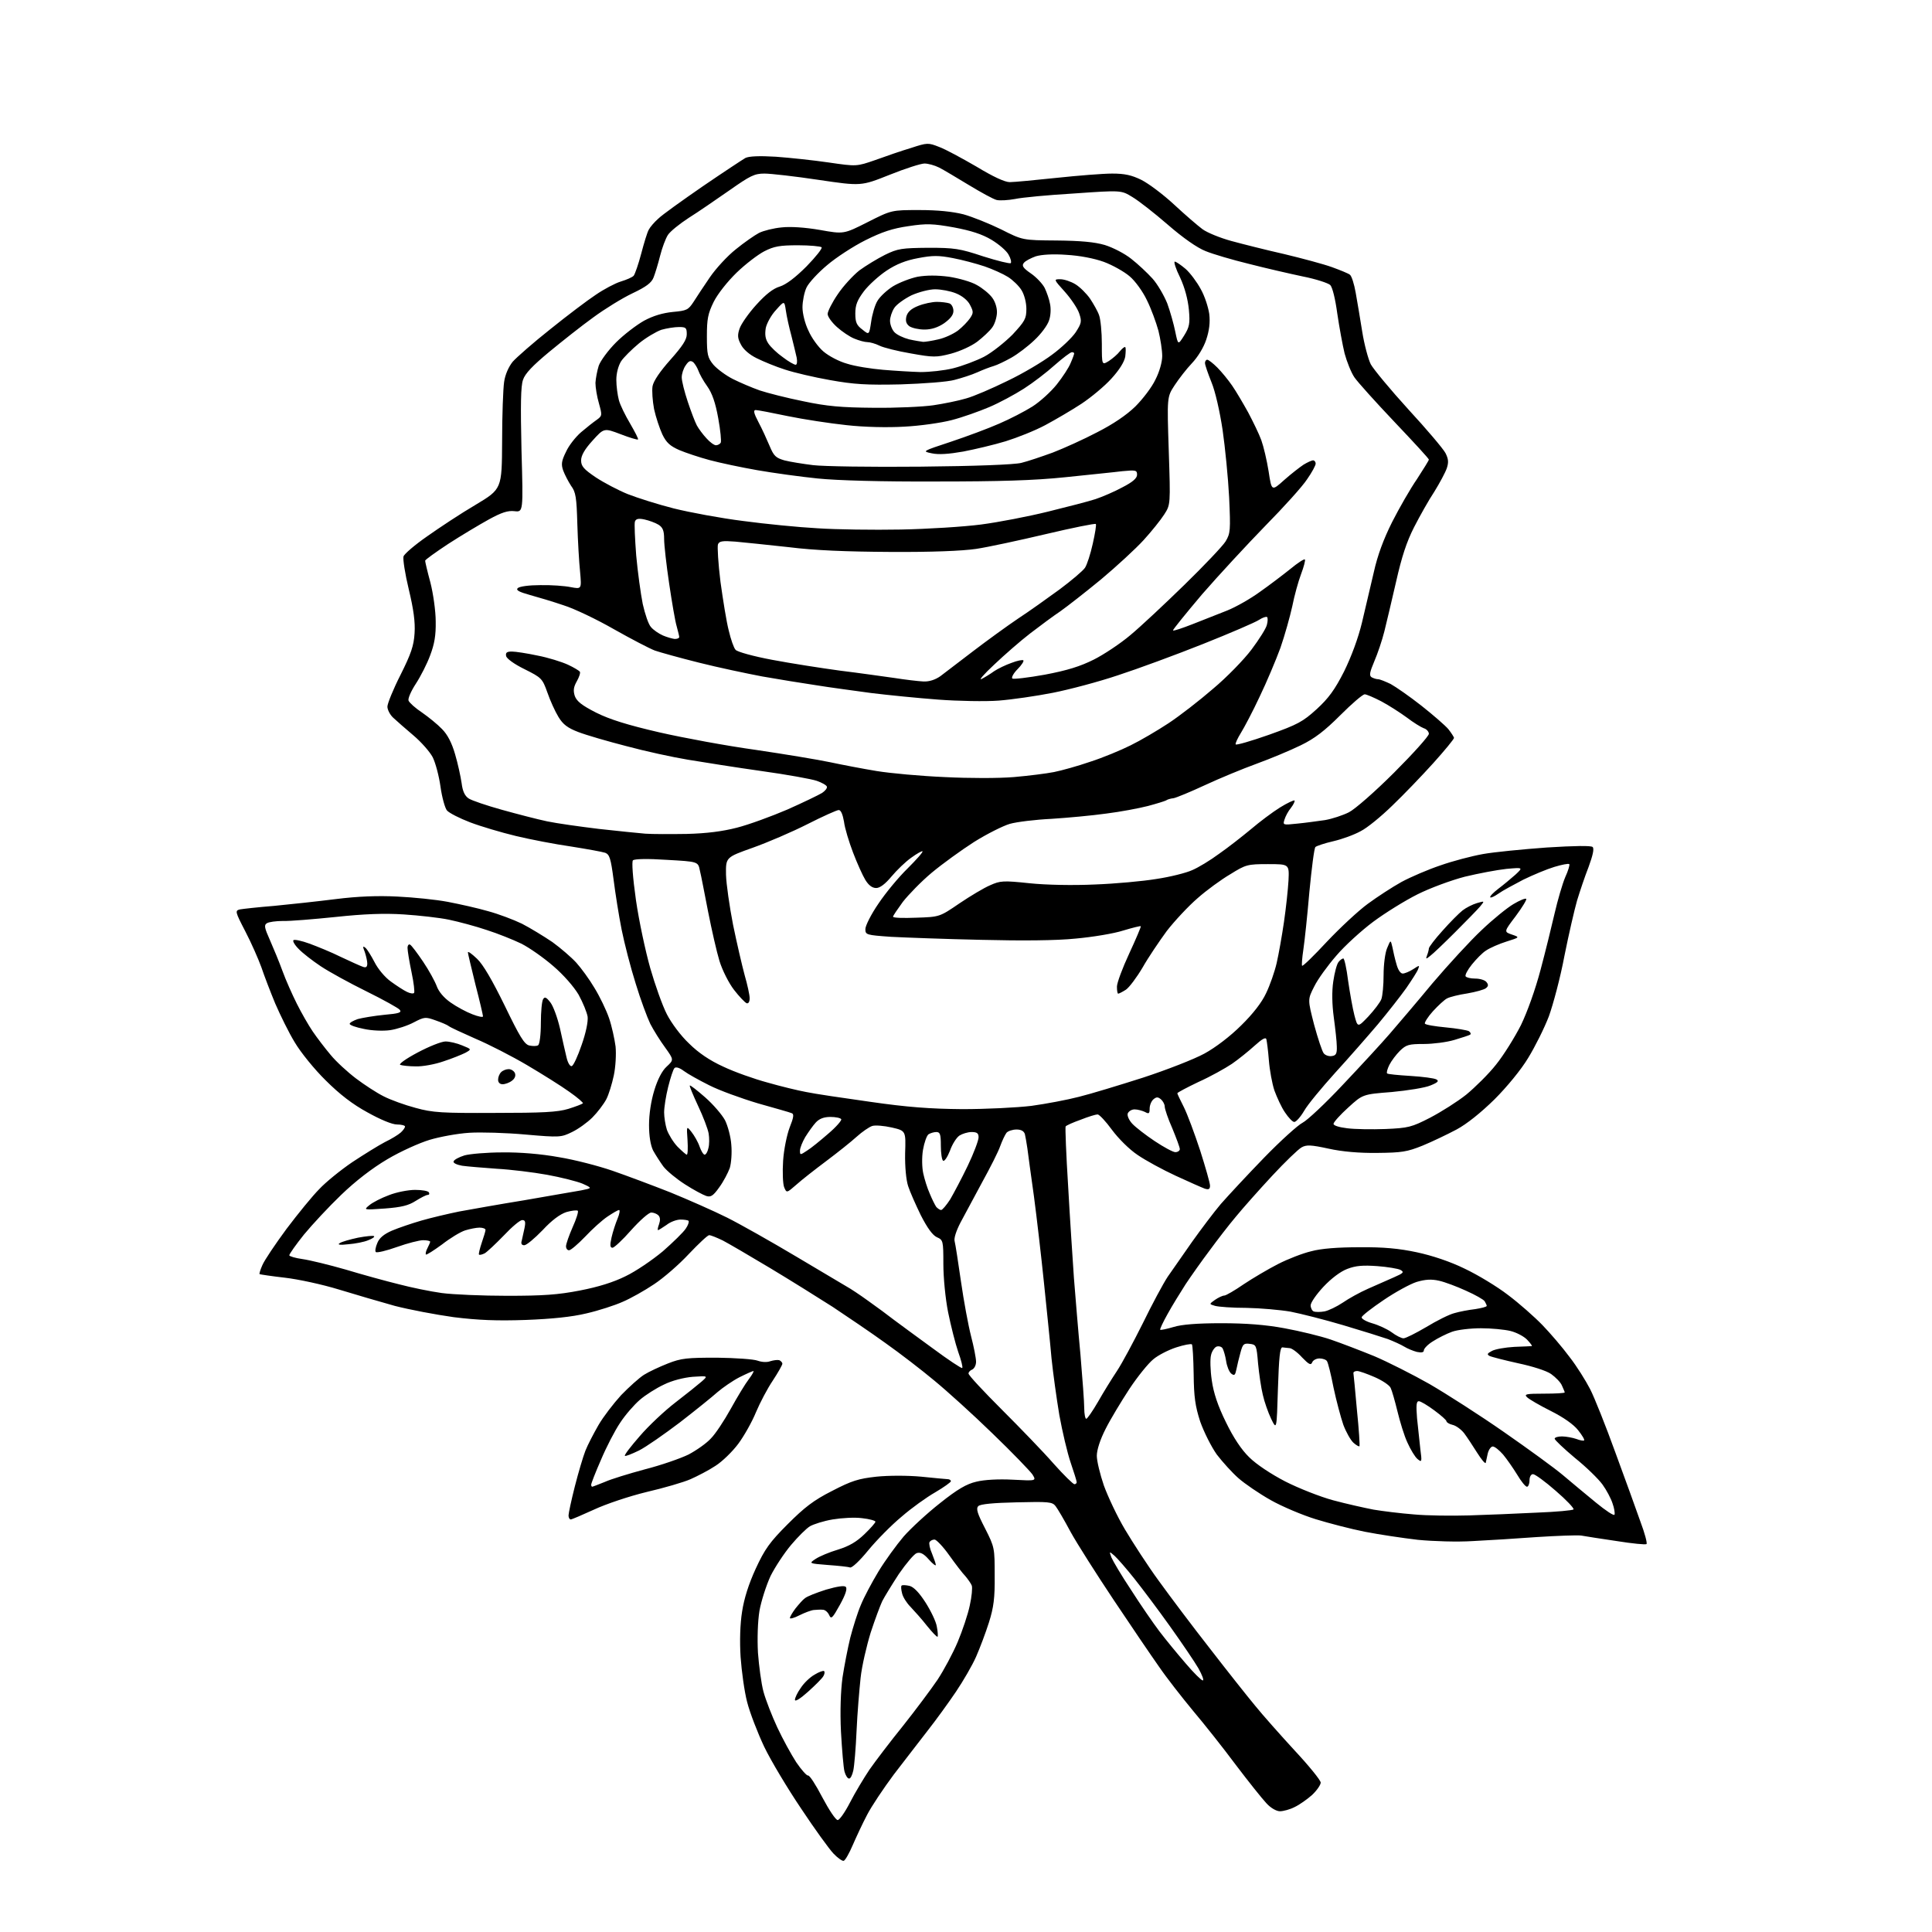 <?xml version="1.0" encoding="UTF-8" standalone="no"?>
<svg 
  version="1.1" 
  xmlns="http://www.w3.org/2000/svg" 
  xmlns:xlink="http://www.w3.org/1999/xlink" 
  xmlns:svg="http://www.w3.org/2000/svg"
  xmlns:rdf="http://www.w3.org/1999/02/22-rdf-syntax-ns#"
  xmlns:cc="http://creativecommons.org/ns#"
  xmlns:dc="http://purl.org/dc/elements/1.1/"
  viewBox="0 0 768 768"
  width="768"
  height="768"
>
<style>svg {background-color: white; }</style>"
<path stroke="none" fill="black" fill-rule="evenodd" d="M335.4,739.7C334.9,739.9 333.0,738.6 331.3,736.8C329.6,735.0 323.8,727.0 318.5,719.0C313.1,711.0 306.5,700.0 303.8,694.4C301.2,688.9 298.1,680.9 297.0,676.6C295.9,672.4 294.8,664.3 294.4,658.7C294.0,652.4 294.2,645.5 295.0,640.6C295.8,635.4 297.6,629.7 300.4,623.6C304.0,615.8 306.0,613.0 313.1,605.9C319.8,599.2 323.4,596.4 330.7,592.7C338.6,588.6 341.2,587.8 348.4,587.0C353.3,586.5 360.8,586.5 366.2,587.0C371.3,587.5 376.1,588.0 376.8,588.0C377.4,588.0 378.0,588.4 378.0,588.8C378.0,589.2 375.2,591.2 371.8,593.2C368.3,595.2 362.3,599.5 358.4,602.9C354.4,606.2 348.5,612.2 345.2,616.2C341.7,620.5 338.7,623.3 337.9,623.1C337.1,622.8 333.1,622.4 329.0,622.1C321.5,621.5 321.5,621.5 324.2,619.7C325.7,618.7 329.7,617.0 333.1,616.0C337.6,614.6 340.5,612.9 343.7,609.8C346.1,607.5 348.0,605.3 348.0,604.9C348.0,604.5 345.6,603.8 342.7,603.5C339.8,603.1 334.6,603.4 331.0,604.0C327.4,604.6 323.4,605.9 322.0,606.7C320.6,607.5 317.2,610.9 314.5,614.1C311.8,617.3 308.1,622.9 306.3,626.5C304.6,630.2 302.6,636.4 301.9,640.3C301.2,644.6 301.0,651.3 301.3,657.0C301.7,662.2 302.6,669.2 303.5,672.5C304.4,675.8 306.9,682.2 309.0,686.7C311.1,691.2 314.5,697.4 316.5,700.5C318.6,703.6 320.7,705.9 321.2,705.8C321.8,705.6 324.3,709.5 326.9,714.5C329.5,719.4 332.2,723.5 333.0,723.5C333.7,723.5 335.9,720.4 337.9,716.5C339.9,712.6 343.4,706.8 345.6,703.5C347.9,700.2 353.9,692.3 359.0,686.0C364.0,679.7 370.2,671.4 372.7,667.7C375.2,663.9 378.8,657.2 380.7,652.7C382.6,648.2 384.8,641.6 385.5,638.2C386.3,634.7 386.6,631.1 386.3,630.3C386.0,629.5 384.8,627.8 383.8,626.6C382.7,625.5 379.8,621.7 377.3,618.2C374.9,614.8 372.2,612.0 371.5,612.0C370.7,612.0 369.9,612.4 369.5,613.0C369.2,613.5 369.6,615.6 370.5,617.6C371.3,619.6 372.0,621.6 372.0,622.1C372.0,622.6 370.7,621.6 369.2,619.9C367.2,617.6 365.8,616.9 364.4,617.4C363.4,617.7 360.2,621.5 357.3,625.7C354.5,630.0 351.5,634.9 350.7,636.5C349.9,638.2 347.8,643.8 346.1,649.0C344.5,654.2 342.6,662.3 342.1,667.0C341.6,671.7 340.8,681.1 340.5,688.0C340.2,694.9 339.6,702.0 339.2,703.8C338.8,705.6 338.1,707.1 337.5,707.0C336.9,707.0 336.1,705.7 335.7,704.2C335.3,702.7 334.7,695.6 334.3,688.4C333.9,680.2 334.2,672.2 334.9,666.9C335.6,662.3 337.0,655.1 338.0,651.0C339.1,646.8 340.9,641.0 342.2,638.0C343.4,635.0 346.6,629.0 349.2,624.7C351.8,620.4 356.4,614.1 359.2,610.8C362.1,607.5 368.6,601.5 373.7,597.5C380.6,592.0 384.2,589.9 388.1,589.0C391.3,588.2 396.9,587.9 402.6,588.2C412.0,588.7 412.0,588.7 410.4,586.1C409.4,584.7 402.3,577.3 394.5,569.8C386.8,562.3 376.4,552.9 371.4,548.8C366.5,544.7 357.8,538.0 352.0,533.9C346.2,529.7 336.7,523.3 331.0,519.5C325.2,515.8 314.0,508.8 306.0,504.0C298.0,499.2 289.6,494.3 287.3,493.1C285.0,492.0 282.6,491.0 281.9,491.0C281.3,491.0 277.7,494.4 273.8,498.5C270.0,502.6 263.8,508.0 260.0,510.5C256.3,513.0 250.6,516.2 247.5,517.5C244.4,518.9 237.9,521.0 233.1,522.1C227.3,523.5 219.4,524.3 209.0,524.7C197.6,525.1 190.1,524.8 180.4,523.6C173.2,522.6 162.7,520.6 156.9,519.1C151.2,517.5 141.2,514.6 134.7,512.6C128.2,510.6 118.5,508.5 113.2,507.9C107.9,507.3 103.4,506.6 103.2,506.5C103.0,506.3 103.5,504.7 104.3,502.9C105.1,501.0 109.4,494.6 113.9,488.5C118.5,482.4 124.3,475.3 126.9,472.7C129.4,470.0 135.3,465.2 140.0,462.0C144.7,458.9 150.5,455.3 153.0,454.0C155.5,452.8 158.3,451.1 159.3,450.2C160.2,449.4 161.0,448.3 161.0,447.8C161.0,447.4 159.6,447.0 157.8,447.0C155.9,447.0 151.3,445.1 146.1,442.2C140.2,439.0 135.0,435.0 129.5,429.5C125.0,425.1 119.5,418.3 117.2,414.4C114.8,410.5 111.4,403.5 109.4,398.9C107.5,394.3 105.0,387.8 103.9,384.5C102.7,381.2 99.9,374.8 97.5,370.2C93.4,362.3 93.4,362.0 95.4,361.5C96.5,361.3 102.7,360.6 109.0,360.1C115.3,359.5 126.3,358.3 133.5,357.4C142.2,356.3 150.3,356.0 158.0,356.4C164.3,356.7 173.3,357.6 178.0,358.5C182.7,359.4 189.9,361.0 194.0,362.2C198.1,363.3 204.2,365.6 207.5,367.2C210.8,368.9 216.2,372.2 219.6,374.5C222.9,376.9 227.2,380.6 229.1,382.7C231.0,384.8 234.3,389.3 236.3,392.7C238.4,396.1 241.0,401.5 242.1,404.7C243.2,407.9 244.3,413.0 244.7,416.0C245.0,419.1 244.7,424.2 244.0,427.5C243.3,430.8 242.0,435.1 241.0,437.0C240.0,438.9 237.5,442.2 235.5,444.2C233.5,446.2 229.9,448.8 227.4,450.0C223.1,452.1 222.6,452.2 208.9,451.0C201.2,450.3 191.1,450.0 186.5,450.3C181.8,450.6 174.8,451.9 170.8,453.1C166.8,454.3 159.2,457.7 154.0,460.8C147.9,464.4 141.3,469.5 135.6,475.0C130.7,479.7 124.1,486.8 120.8,490.8C117.6,494.8 115.0,498.5 115.0,499.0C115.0,499.4 117.4,500.1 120.2,500.5C123.1,500.9 130.9,502.8 137.5,504.7C144.1,506.7 153.6,509.3 158.5,510.5C163.4,511.8 171.2,513.4 175.6,514.0C180.1,514.6 191.8,515.1 201.6,515.1C215.8,515.1 221.8,514.7 230.5,513.0C237.8,511.6 243.9,509.7 248.7,507.3C252.7,505.4 259.3,500.9 263.5,497.4C267.6,493.8 271.7,489.8 272.6,488.4C273.5,487.1 274.0,485.7 273.7,485.3C273.4,485.0 271.9,484.8 270.5,484.8C269.0,484.8 266.5,485.7 265.0,486.9C263.4,488.0 261.8,489.0 261.6,489.0C261.3,489.0 261.5,487.9 262.0,486.6C262.5,485.1 262.5,483.9 261.7,483.1C261.1,482.5 259.8,482.0 258.9,482.0C257.9,482.0 254.4,485.1 250.9,489.0C247.5,492.9 244.1,496.0 243.5,496.0C242.5,496.0 242.4,495.0 243.1,491.9C243.6,489.7 244.7,486.3 245.5,484.4C246.3,482.5 246.5,481.0 246.1,481.0C245.6,481.0 243.6,482.2 241.5,483.6C239.4,485.0 235.4,488.6 232.6,491.6C229.7,494.6 226.9,497.0 226.2,497.0C225.5,497.0 225.0,496.3 225.0,495.4C225.0,494.5 226.2,491.1 227.6,487.9C229.1,484.6 230.0,481.7 229.7,481.3C229.3,481.0 227.3,481.2 225.2,481.8C222.7,482.6 219.4,485.0 215.7,489.0C212.5,492.3 209.3,495.0 208.4,495.0C207.4,495.0 207.0,494.4 207.4,493.2C207.6,492.3 208.1,490.0 208.5,488.2C209.0,485.7 208.8,485.0 207.6,485.0C206.7,485.0 203.5,487.7 200.3,491.1C197.1,494.4 193.7,497.6 192.7,498.2C191.7,498.7 190.6,499.0 190.4,498.7C190.2,498.5 190.7,496.4 191.5,494.0C192.3,491.7 193.0,489.4 193.0,488.9C193.0,488.4 191.9,488.0 190.6,488.0C189.4,488.0 186.8,488.5 184.9,489.1C183.0,489.7 178.9,492.2 175.7,494.7C172.4,497.1 169.6,498.9 169.3,498.7C169.1,498.4 169.3,497.3 169.9,496.2C170.5,495.0 171.0,493.9 171.0,493.6C171.0,493.3 169.8,493.0 168.2,493.0C166.7,493.0 162.0,494.2 157.8,495.7C153.6,497.2 149.8,498.1 149.4,497.7C149.0,497.4 149.3,495.7 150.0,494.1C150.8,492.1 152.6,490.6 155.8,489.2C158.4,488.1 163.7,486.3 167.5,485.2C171.3,484.1 178.1,482.5 182.5,481.6C186.9,480.8 198.6,478.7 208.5,477.1C218.4,475.4 228.5,473.6 231.0,473.2C235.5,472.3 235.5,472.3 231.5,470.5C229.3,469.6 223.0,468.0 217.5,467.0C212.0,466.0 203.0,464.9 197.5,464.6C192.0,464.2 185.8,463.7 183.7,463.4C181.5,463.0 180.1,462.3 180.3,461.7C180.5,461.0 182.4,460.0 184.6,459.3C186.7,458.7 193.5,458.1 199.7,458.1C206.5,458.0 215.1,458.7 222.2,460.0C228.4,461.0 238.0,463.5 243.5,465.4C249.0,467.3 259.4,471.2 266.5,474.0C273.6,476.9 283.8,481.4 289.0,484.0C294.2,486.6 306.6,493.6 316.5,499.5C326.4,505.4 335.5,510.8 336.7,511.5C338.0,512.2 341.8,514.7 345.1,517.1C348.5,519.5 353.1,522.9 355.4,524.7C357.7,526.4 364.6,531.5 370.8,536.0C377.0,540.6 382.3,544.1 382.5,543.8C382.8,543.5 382.1,540.7 380.9,537.4C379.8,534.2 378.0,527.1 376.9,521.7C375.8,516.2 375.0,507.8 375.0,502.4C375.0,493.2 374.9,492.9 372.4,491.8C370.7,491.0 368.6,488.1 366.0,483.0C364.0,478.9 361.7,473.7 361.0,471.5C360.2,469.1 359.7,463.8 359.8,458.5C360.1,449.5 360.1,449.5 354.5,448.2C351.4,447.5 347.9,447.2 346.7,447.6C345.5,448.0 342.7,449.9 340.5,451.9C338.3,453.9 332.9,458.2 328.5,461.5C324.1,464.8 318.7,469.0 316.6,470.9C312.7,474.3 312.7,474.3 311.7,471.9C311.2,470.6 311.0,465.9 311.3,461.4C311.6,456.9 312.8,451.1 313.9,448.2C315.5,444.2 315.7,442.8 314.7,442.5C314.1,442.2 308.0,440.5 301.3,438.6C294.6,436.6 285.8,433.4 281.9,431.4C277.9,429.4 273.4,426.9 271.8,425.7C270.1,424.4 268.6,424.0 268.1,424.6C267.6,425.1 266.5,428.5 265.6,432.1C264.7,435.7 264.0,440.2 264.0,442.2C264.0,444.1 264.5,447.2 265.1,449.1C265.8,451.0 267.6,454.0 269.3,455.8C271.0,457.5 272.7,459.0 273.0,459.0C273.4,459.0 273.5,456.4 273.3,453.2C272.9,447.5 272.9,447.5 274.9,450.0C276.0,451.4 277.5,454.0 278.1,455.8C278.7,457.5 279.6,459.0 280.1,459.0C280.6,459.0 281.3,457.9 281.6,456.4C282.0,455.0 282.0,452.4 281.7,450.6C281.4,448.8 279.5,443.8 277.5,439.6C275.5,435.3 274.0,431.7 274.2,431.5C274.4,431.3 277.1,433.4 280.3,436.2C283.5,439.0 287.0,443.1 288.2,445.3C289.3,447.5 290.5,451.9 290.7,455.0C291.0,458.2 290.7,462.3 290.1,464.3C289.4,466.2 287.6,469.7 285.9,472.0C283.5,475.4 282.5,476.0 280.7,475.4C279.5,475.0 275.7,473.0 272.3,470.8C269.0,468.7 265.1,465.5 263.7,463.7C262.4,461.9 260.6,459.1 259.6,457.3C258.6,455.2 258.0,451.6 258.0,447.2C258.0,442.9 258.8,437.6 260.1,433.4C261.4,429.1 263.2,425.6 265.0,424.0C267.9,421.3 267.9,421.3 264.4,416.4C262.4,413.7 259.8,409.5 258.5,407.0C257.3,404.5 254.6,397.3 252.7,391.0C250.7,384.7 248.2,375.0 247.1,369.5C246.0,364.0 244.6,355.1 243.9,349.6C242.8,341.2 242.3,339.7 240.6,339.0C239.4,338.6 233.3,337.5 227.0,336.5C220.7,335.6 210.8,333.7 205.0,332.3C199.2,330.9 191.1,328.5 186.9,326.9C182.7,325.3 178.6,323.2 177.7,322.2C176.9,321.3 175.7,317.0 175.1,312.7C174.5,308.4 173.1,303.2 172.0,301.0C170.9,298.9 167.5,295.0 164.3,292.3C161.2,289.7 157.6,286.5 156.3,285.3C155.0,284.1 154.0,282.1 154.0,280.9C154.0,279.7 156.3,274.0 159.2,268.3C163.4,259.9 164.5,256.7 164.8,251.7C165.1,247.3 164.4,242.2 162.5,234.3C161.0,228.1 160.1,222.2 160.4,221.2C160.7,220.2 164.9,216.6 169.8,213.2C174.6,209.8 183.2,204.1 189.0,200.7C199.5,194.4 199.5,194.4 199.6,175.4C199.6,165.0 200.0,154.4 200.4,151.8C200.8,148.9 202.2,145.8 203.8,143.8C205.3,142.1 212.0,136.2 218.7,130.9C225.4,125.5 233.6,119.3 236.8,117.2C240.0,115.0 244.5,112.6 246.8,111.9C249.1,111.2 251.4,110.2 251.9,109.6C252.4,109.0 253.8,105.0 254.9,100.8C256.0,96.6 257.3,92.3 257.9,91.3C258.4,90.3 260.1,88.3 261.7,86.9C263.2,85.4 271.2,79.7 279.3,74.1C287.5,68.5 295.1,63.5 296.3,62.8C297.7,62.1 301.8,61.9 308.4,62.3C313.9,62.7 323.4,63.7 329.5,64.6C340.5,66.2 340.5,66.2 348.0,63.6C352.1,62.1 358.5,59.9 362.2,58.8C368.6,56.7 369.0,56.7 373.3,58.4C375.8,59.3 382.4,62.9 388.1,66.2C394.7,70.2 399.4,72.4 401.4,72.4C403.1,72.4 411.5,71.6 420.0,70.7C428.5,69.8 438.4,69.0 442.1,69.0C447.1,69.0 449.8,69.6 453.7,71.5C456.5,72.9 462.4,77.3 466.7,81.3C471.0,85.3 476.1,89.7 478.0,91.1C479.9,92.5 485.1,94.6 489.5,95.8C493.9,97.0 503.4,99.4 510.5,101.0C517.6,102.7 526.2,105.0 529.5,106.2C532.8,107.4 536.0,108.7 536.6,109.2C537.3,109.7 538.3,112.9 538.9,116.3C539.5,119.7 540.7,126.7 541.5,131.8C542.3,136.9 543.9,142.8 544.9,144.8C546.0,146.8 552.7,154.9 559.9,162.8C567.1,170.6 573.7,178.4 574.6,180.1C575.8,182.5 575.9,183.8 575.1,186.2C574.5,187.9 572.3,192.0 570.2,195.4C568.0,198.7 564.4,205.1 562.1,209.6C559.1,215.5 557.2,221.4 555.0,231.1C553.3,238.5 551.2,247.4 550.3,251.0C549.4,254.6 547.6,259.9 546.3,262.9C544.5,267.2 544.2,268.5 545.2,269.2C545.9,269.6 547.1,270.0 547.8,270.0C548.5,270.0 550.7,270.9 552.8,271.9C554.8,273.0 560.3,276.8 565.0,280.5C569.7,284.2 574.5,288.4 575.7,289.8C576.9,291.3 577.9,292.9 578.0,293.3C578.0,293.8 574.3,298.3 569.8,303.3C565.2,308.4 557.9,316.0 553.5,320.2C549.1,324.5 543.5,329.1 540.9,330.4C538.4,331.8 533.5,333.6 530.0,334.4C526.5,335.2 523.3,336.3 522.9,336.7C522.4,337.2 521.4,345.2 520.5,354.5C519.7,363.9 518.6,374.2 518.1,377.5C517.6,380.8 517.4,383.7 517.6,383.9C517.9,384.2 522.3,379.9 527.5,374.3C532.7,368.8 540.0,362.0 543.7,359.3C547.5,356.5 553.5,352.6 557.1,350.6C560.8,348.6 567.8,345.6 572.6,344.0C577.4,342.3 585.0,340.3 589.5,339.5C593.9,338.7 605.3,337.6 614.8,336.9C625.9,336.2 632.5,336.1 633.1,336.7C633.8,337.4 633.1,340.2 631.5,344.6C630.0,348.4 628.0,354.4 626.9,358.0C625.9,361.5 623.6,371.4 621.9,379.9C620.3,388.5 617.4,399.3 615.7,404.0C613.9,408.7 610.2,416.1 607.5,420.5C604.7,425.2 599.0,432.1 594.1,437.0C588.7,442.3 583.1,446.8 579.0,449.0C575.4,450.9 569.4,453.8 565.5,455.4C559.3,457.9 557.2,458.2 547.5,458.3C540.4,458.4 533.5,457.8 528.1,456.6C521.2,455.1 519.3,455.0 517.4,456.1C516.1,456.8 510.8,461.9 505.7,467.4C500.5,473.0 494.1,480.2 491.4,483.5C488.6,486.8 483.9,492.9 480.9,497.0C477.8,501.1 473.5,507.2 471.3,510.5C469.2,513.8 465.9,519.1 464.1,522.4C462.3,525.6 461.0,528.4 461.2,528.6C461.4,528.8 463.8,528.3 466.5,527.5C469.7,526.5 475.9,526.0 485.5,526.0C495.2,526.0 503.1,526.6 510.6,528.0C516.6,529.1 524.9,531.1 529.0,532.5C533.1,533.9 540.9,536.9 546.3,539.1C551.7,541.4 561.6,546.4 568.3,550.2C575.0,554.1 588.3,562.6 597.9,569.3C607.4,575.9 618.0,583.6 621.3,586.4C624.6,589.2 630.5,594.1 634.4,597.3C638.3,600.5 641.6,602.7 641.8,602.1C642.0,601.5 641.7,599.5 641.0,597.6C640.4,595.7 638.6,592.3 637.0,590.1C635.4,587.9 630.5,583.1 626.0,579.5C621.6,575.8 618.0,572.4 618.0,571.9C618.0,571.4 619.3,571.0 620.9,571.0C622.5,571.0 625.1,571.5 626.6,572.0C628.1,572.6 629.5,572.8 629.7,572.6C630.0,572.3 628.9,570.5 627.3,568.5C625.6,566.3 621.5,563.4 616.5,560.9C612.1,558.7 607.8,556.2 607.0,555.4C605.8,554.2 606.6,554.0 613.8,554.0C618.3,554.0 622.0,553.8 622.0,553.5C622.0,553.3 621.5,552.1 620.9,550.8C620.4,549.5 618.4,547.5 616.6,546.2C614.8,544.9 609.1,543.1 603.4,541.9C598.0,540.7 592.9,539.4 592.1,539.0C591.0,538.4 591.2,538.0 593.1,537.0C594.4,536.3 598.4,535.6 602.0,535.4C605.6,535.3 608.7,535.1 608.9,535.1C609.2,535.0 608.3,533.9 607.1,532.6C605.9,531.3 602.9,529.7 600.5,529.1C598.1,528.5 592.8,528.0 588.7,528.0C584.6,528.0 579.4,528.6 577.2,529.4C575.0,530.2 571.6,531.9 569.6,533.2C567.6,534.4 566.0,536.1 566.0,536.8C566.0,537.6 565.1,537.8 563.2,537.4C561.7,537.0 559.5,536.1 558.2,535.3C556.9,534.5 554.0,533.2 551.7,532.3C549.4,531.5 541.4,529.0 534.0,526.8C526.6,524.6 517.1,522.2 513.0,521.4C508.9,520.7 501.0,520.0 495.5,519.9C490.0,519.9 484.4,519.5 483.0,519.1C480.6,518.4 480.6,518.4 483.0,516.7C484.3,515.8 486.0,515.0 486.7,515.0C487.3,515.0 490.8,513.0 494.4,510.5C498.0,508.1 504.1,504.5 508.0,502.5C511.9,500.5 517.8,498.2 521.2,497.4C525.2,496.3 531.9,495.8 540.4,495.8C549.9,495.7 556.2,496.3 563.2,497.8C569.3,499.1 576.5,501.5 582.2,504.3C587.3,506.7 595.1,511.4 599.5,514.8C603.9,518.1 610.0,523.5 613.1,526.7C616.2,529.9 621.1,535.6 623.9,539.4C626.8,543.1 630.4,548.9 632.1,552.2C633.8,555.5 638.3,566.8 642.1,577.3C646.0,587.9 650.5,600.3 652.1,604.9C653.8,609.4 654.9,613.5 654.5,613.8C654.2,614.1 648.9,613.6 642.7,612.6C636.6,611.7 630.1,610.7 628.5,610.4C626.8,610.2 618.9,610.5 611.0,611.0C603.0,611.6 591.5,612.3 585.5,612.6C579.3,613.0 569.8,612.7 563.6,612.1C557.6,611.4 548.2,610.0 542.6,608.9C537.0,607.8 528.2,605.5 523.0,603.9C517.8,602.3 509.7,598.9 505.1,596.3C500.5,593.7 494.8,589.8 492.3,587.6C489.8,585.4 486.0,581.2 483.7,578.2C481.5,575.1 478.6,569.3 477.1,565.1C475.1,558.9 474.6,555.3 474.5,546.3C474.4,540.1 474.1,534.7 473.8,534.4C473.4,534.1 470.7,534.6 467.6,535.6C464.5,536.6 460.4,538.7 458.5,540.3C456.5,541.9 452.2,547.2 448.9,552.2C445.7,557.1 441.4,564.2 439.5,568.0C437.3,572.3 436.0,576.4 436.0,578.7C436.0,580.8 437.3,586.1 438.8,590.5C440.4,594.9 444.1,602.8 447.2,608.0C450.3,613.2 456.3,622.5 460.7,628.5C465.1,634.6 474.2,646.7 481.1,655.5C487.9,664.3 495.9,674.4 498.9,678.0C501.8,681.6 508.9,689.6 514.6,695.8C520.3,701.9 525.0,707.7 525.0,708.6C525.0,709.5 523.5,711.7 521.6,713.5C519.7,715.2 516.6,717.4 514.7,718.3C512.8,719.3 510.1,720.0 508.8,720.0C507.4,720.0 505.1,718.7 503.4,716.8C501.7,715.0 496.2,708.1 491.2,701.5C486.3,694.9 478.6,685.2 474.2,680.0C469.9,674.8 463.7,666.9 460.7,662.5C457.6,658.1 449.5,646.2 442.7,636.0C435.9,625.8 428.2,613.7 425.6,609.0C423.1,604.3 420.4,599.7 419.6,598.7C418.3,597.0 416.8,596.9 404.1,597.2C394.9,597.4 389.7,597.9 388.9,598.7C387.9,599.7 388.5,601.6 391.6,607.6C395.4,615.1 395.4,615.4 395.4,626.4C395.5,635.2 395.0,639.0 393.1,645.0C391.8,649.1 389.5,655.2 388.0,658.6C386.5,662.0 382.9,668.2 380.0,672.5C377.1,676.8 372.1,683.7 368.8,687.9C365.5,692.1 359.5,700.0 355.3,705.4C351.2,710.9 346.4,718.1 344.7,721.4C342.9,724.8 340.4,730.2 339.0,733.4C337.6,736.7 336.0,739.5 335.4,739.7zM321.2,672.5C318.2,675.2 316.0,676.6 316.0,675.7C316.0,674.9 317.0,672.8 318.3,671.0C319.5,669.1 322.0,666.7 323.8,665.7C325.6,664.6 327.3,664.0 327.6,664.3C327.9,664.6 327.8,665.5 327.3,666.3C326.9,667.1 324.1,669.9 321.2,672.5zM478.1,668.0C478.7,668.0 477.9,665.9 476.4,663.2C474.9,660.6 469.8,653.1 465.1,646.5C460.4,639.9 454.0,631.4 450.9,627.5C447.8,623.6 444.3,619.6 443.1,618.5C440.9,616.6 440.9,616.6 441.8,619.1C442.4,620.5 445.8,626.3 449.6,632.0C453.3,637.8 458.4,645.2 460.9,648.5C463.4,651.8 468.1,657.5 471.3,661.2C474.5,665.0 477.6,668.0 478.1,668.0zM372.7,650.6C372.5,650.9 370.6,648.9 368.5,646.3C366.4,643.6 363.4,640.3 361.9,638.7C360.4,637.2 358.9,634.8 358.6,633.4C358.2,631.9 358.1,630.5 358.4,630.3C358.7,630.0 360.1,630.1 361.5,630.4C363.2,630.8 365.4,633.1 367.9,637.0C370.0,640.3 372.1,644.6 372.4,646.6C372.8,648.6 372.9,650.4 372.7,650.6zM317.8,642.1C315.7,643.2 314.0,643.6 314.0,643.2C314.0,642.7 315.0,641.0 316.2,639.4C317.5,637.8 319.1,635.9 320.0,635.3C320.8,634.6 324.6,633.1 328.4,631.9C332.9,630.6 335.6,630.2 336.2,630.8C336.9,631.5 336.1,633.9 333.9,637.9C330.9,643.3 330.4,643.8 329.6,642.0C329.1,640.9 328.0,639.9 327.1,639.9C326.2,639.8 324.6,639.9 323.5,640.0C322.4,640.1 319.8,641.1 317.8,642.1zM226.9,604.0C226.4,604.0 226.0,603.3 226.0,602.4C226.0,601.6 227.1,596.4 228.5,590.9C229.9,585.4 231.8,579.0 232.7,576.7C233.6,574.4 236.0,569.8 237.9,566.5C239.8,563.2 243.9,557.9 246.9,554.6C250.0,551.4 254.1,547.7 256.0,546.5C257.9,545.3 262.2,543.3 265.5,542.0C270.8,539.9 273.2,539.7 285.0,539.7C292.4,539.8 299.7,540.3 301.2,540.9C302.9,541.5 304.9,541.6 306.2,541.1C307.5,540.7 309.1,540.5 309.8,540.7C310.4,541.0 311.0,541.6 311.0,542.1C311.0,542.6 309.3,545.6 307.2,548.8C305.1,551.9 302.1,557.6 300.5,561.4C299.0,565.1 295.8,570.8 293.5,573.9C291.2,577.0 287.1,581.0 284.4,582.7C281.7,584.5 277.2,586.8 274.5,588.0C271.8,589.2 263.9,591.5 257.0,593.1C250.0,594.8 240.8,597.9 236.1,600.1C231.5,602.2 227.3,604.0 226.9,604.0zM584.0,602.4C590.9,602.2 602.9,601.7 610.8,601.3C618.6,601.0 625.3,600.4 625.5,600.0C625.8,599.6 622.6,596.2 618.4,592.6C614.3,589.0 610.2,586.0 609.4,586.0C608.6,586.0 608.0,587.0 608.0,588.5C608.0,589.9 607.5,591.0 607.0,591.0C606.4,591.0 604.7,588.9 603.1,586.2C601.5,583.6 599.0,580.0 597.5,578.2C596.0,576.5 594.2,575.0 593.4,575.0C592.7,575.0 591.8,576.2 591.4,577.8C591.1,579.3 590.7,581.0 590.6,581.5C590.4,582.0 588.9,580.2 587.2,577.5C585.5,574.8 583.2,571.3 582.0,569.7C580.8,568.2 578.8,566.7 577.4,566.4C576.1,566.1 575.0,565.4 575.0,565.0C575.0,564.5 572.8,562.6 570.1,560.6C567.4,558.6 564.7,557.0 564.0,557.0C563.0,557.0 562.9,558.7 563.3,563.8C563.7,567.5 564.3,573.0 564.6,576.0C565.3,581.2 565.2,581.4 563.5,580.0C562.5,579.2 560.7,576.2 559.5,573.5C558.2,570.8 556.5,565.1 555.5,561.0C554.5,556.9 553.3,552.7 552.8,551.7C552.3,550.6 549.4,548.7 546.4,547.4C543.4,546.1 540.3,545.0 539.5,545.0C538.7,545.0 538.0,545.3 538.0,545.8C538.1,546.2 538.7,552.8 539.4,560.5C540.2,568.2 540.6,574.7 540.4,574.9C540.2,575.1 539.1,574.5 538.0,573.5C536.9,572.5 535.1,569.3 534.0,566.4C533.0,563.5 531.2,556.8 530.1,551.6C529.1,546.4 527.9,541.6 527.5,541.1C527.2,540.5 525.8,540.0 524.5,540.0C523.3,540.0 521.9,540.7 521.6,541.6C521.1,542.8 520.3,542.4 517.6,539.6C515.8,537.6 513.5,535.9 512.6,535.9C511.7,535.8 510.4,535.7 509.8,535.6C508.8,535.5 508.4,539.7 508.0,552.0C507.5,568.5 507.5,568.5 505.3,564.0C504.1,561.5 502.6,557.2 502.0,554.5C501.3,551.7 500.5,546.1 500.1,542.0C499.5,534.8 499.4,534.5 496.8,534.2C494.4,533.9 494.0,534.3 493.1,537.7C492.5,539.8 491.8,542.8 491.5,544.3C491.0,546.7 490.7,547.0 489.4,546.0C488.6,545.3 487.7,543.1 487.4,541.0C487.1,539.0 486.4,536.7 486.0,536.0C485.6,535.3 484.5,535.0 483.6,535.3C482.8,535.6 481.7,537.2 481.4,538.7C481.0,540.2 481.1,544.7 481.7,548.7C482.4,553.7 484.1,558.8 487.3,565.3C490.3,571.5 493.5,576.3 496.6,579.3C499.4,582.1 505.3,586.0 510.9,588.9C516.2,591.6 524.8,595.0 530.0,596.4C535.2,597.8 542.4,599.4 546.0,600.1C549.6,600.7 556.8,601.6 562.0,602.0C567.2,602.5 577.1,602.6 584.0,602.4zM235.4,591.0C235.6,591.0 237.9,590.1 240.4,589.1C242.8,588.0 250.0,585.8 256.3,584.1C262.6,582.5 270.4,579.8 273.7,578.2C276.9,576.5 280.9,573.7 282.6,571.8C284.4,570.0 287.9,564.7 290.5,560.0C293.1,555.3 296.3,550.0 297.7,548.2C299.0,546.5 299.8,545.0 299.5,545.0C299.2,545.0 296.7,546.1 293.9,547.5C291.2,548.9 287.3,551.6 285.2,553.4C283.2,555.2 276.5,560.6 270.3,565.4C264.1,570.1 256.8,575.2 254.0,576.6C251.1,578.0 248.6,579.0 248.4,578.7C248.1,578.4 250.8,574.9 254.3,570.9C257.8,566.8 264.2,560.8 268.5,557.5C272.8,554.2 277.4,550.5 278.9,549.2C281.5,546.9 281.5,546.9 275.4,547.3C271.8,547.6 267.1,548.8 263.9,550.4C260.9,551.8 256.6,554.5 254.3,556.5C252.1,558.4 248.5,562.5 246.5,565.6C244.4,568.7 241.0,575.3 238.9,580.3C236.7,585.3 235.0,589.7 235.0,590.2C235.0,590.6 235.2,591.0 235.4,591.0zM427.1,590.0C427.6,590.0 428.0,589.6 428.0,589.2C428.0,588.7 426.9,585.2 425.6,581.4C424.3,577.6 422.3,569.1 421.1,562.5C420.0,555.9 418.6,545.8 418.0,540.0C417.5,534.2 416.1,520.7 415.0,510.0C413.9,499.3 412.1,483.8 411.0,475.5C409.8,467.2 408.7,458.7 408.4,456.5C408.1,454.3 407.6,451.7 407.4,450.8C407.0,449.6 405.9,449.0 404.1,449.0C402.5,449.0 400.7,449.6 400.1,450.3C399.5,451.1 398.4,453.4 397.6,455.6C396.9,457.7 393.6,464.2 390.4,470.0C387.3,475.8 383.4,483.0 381.8,486.0C380.1,489.3 379.1,492.3 379.5,493.5C379.8,494.6 380.9,501.8 382.0,509.4C383.1,517.1 384.9,526.8 386.0,531.1C387.1,535.3 388.0,539.9 388.0,541.3C388.0,542.7 387.3,544.0 386.5,544.4C385.7,544.7 385.0,545.4 385.0,546.0C385.0,546.7 391.0,553.1 398.2,560.3C405.5,567.6 414.8,577.2 418.8,581.8C422.8,586.3 426.6,590.0 427.1,590.0zM431.8,564.0C432.2,564.0 434.3,561.0 436.5,557.2C438.6,553.5 442.0,548.0 444.0,545.0C446.0,542.0 450.6,533.4 454.3,526.0C457.9,518.6 462.4,510.2 464.2,507.5C466.1,504.8 470.5,498.5 473.9,493.6C477.4,488.7 482.5,481.9 485.3,478.6C488.2,475.3 495.9,467.0 502.5,460.2C509.1,453.4 516.0,447.2 517.8,446.3C519.6,445.4 526.9,438.6 533.9,431.1C541.0,423.6 549.3,414.6 552.4,411.0C555.5,407.4 563.2,398.4 569.4,390.9C575.7,383.5 584.5,373.9 589.0,369.7C593.5,365.4 599.2,360.8 601.6,359.4C604.1,357.9 606.3,357.0 606.7,357.3C607.0,357.6 605.1,360.7 602.5,364.2C597.8,370.4 597.8,370.4 601.0,371.5C604.2,372.6 604.2,372.6 598.8,374.3C595.9,375.2 592.3,376.8 590.8,377.8C589.3,378.7 586.8,381.3 585.1,383.4C583.4,385.5 582.3,387.6 582.6,388.1C582.9,388.6 584.6,389.0 586.4,389.0C588.3,389.0 590.3,389.6 590.9,390.4C591.7,391.4 591.7,392.0 590.7,392.8C590.0,393.4 586.7,394.3 583.3,394.9C579.9,395.4 576.3,396.3 575.2,396.9C574.2,397.4 571.7,399.7 569.6,402.0C567.6,404.2 566.2,406.5 566.4,406.9C566.7,407.4 570.5,408.0 574.7,408.4C579.0,408.8 583.1,409.5 583.9,409.9C584.6,410.4 584.8,411.0 584.4,411.3C583.9,411.6 581.1,412.5 578.1,413.4C575.1,414.3 569.6,415.0 566.0,415.0C560.0,415.0 559.0,415.3 556.5,417.7C555.0,419.2 553.1,421.7 552.3,423.3C551.5,424.9 551.1,426.4 551.4,426.7C551.6,427.0 555.8,427.4 560.7,427.7C565.5,428.0 570.2,428.6 571.0,429.1C572.1,429.7 571.6,430.3 568.6,431.5C566.5,432.4 559.6,433.5 553.2,434.1C541.7,435.0 541.7,435.0 535.9,440.3C532.8,443.1 530.2,446.0 530.1,446.7C530.0,447.4 532.2,448.1 535.5,448.5C538.5,448.9 545.4,449.0 550.8,448.8C559.8,448.4 561.1,448.1 568.5,444.3C572.9,442.0 579.4,437.9 582.9,435.1C586.4,432.2 591.8,426.9 594.7,423.2C597.7,419.5 602.1,412.4 604.6,407.5C607.2,402.1 610.3,393.4 612.4,385.5C614.3,378.4 616.8,368.2 618.0,363.0C619.2,357.8 621.1,351.3 622.2,348.7C623.4,346.1 624.1,343.7 623.8,343.5C623.5,343.2 620.9,343.7 617.9,344.6C614.9,345.5 609.4,347.8 605.5,349.7C601.7,351.7 597.2,354.1 595.7,355.2C594.1,356.3 592.7,357.0 592.4,356.7C592.1,356.4 593.5,354.9 595.6,353.3C597.6,351.8 600.7,349.2 602.4,347.7C605.5,344.8 605.5,344.8 598.8,345.4C595.1,345.8 587.7,347.2 582.3,348.5C576.9,349.9 568.5,353.0 563.5,355.5C558.5,358.0 550.6,362.9 545.9,366.4C541.2,369.9 534.5,376.0 531.2,379.9C527.8,383.8 523.8,389.3 522.4,392.2C519.8,397.3 519.8,397.3 522.4,407.4C523.9,412.9 525.6,418.0 526.2,418.7C526.8,419.5 528.3,420.0 529.4,419.8C531.1,419.6 531.5,418.8 531.4,416.0C531.4,414.1 530.8,408.9 530.2,404.4C529.5,399.2 529.4,394.1 530.0,390.1C530.5,386.7 531.4,383.2 532.1,382.4C532.7,381.6 533.6,381.0 534.0,381.0C534.4,381.0 535.3,385.0 535.9,389.9C536.6,394.7 537.7,400.9 538.4,403.6C539.7,408.5 539.7,408.5 544.0,404.0C546.3,401.5 548.6,398.5 549.1,397.2C549.6,395.9 550.0,391.6 550.0,387.5C550.0,383.5 550.6,378.7 551.4,376.9C552.8,373.5 552.8,373.5 553.5,376.5C553.8,378.1 554.5,381.2 555.1,383.2C555.7,385.5 556.7,387.0 557.6,387.0C558.4,387.0 560.3,386.2 561.7,385.3C564.3,383.6 564.4,383.6 563.7,385.3C563.4,386.2 561.2,389.6 559.0,392.8C556.8,395.9 551.7,402.4 547.7,407.2C543.7,411.9 536.1,420.6 530.7,426.5C525.4,432.4 519.8,439.1 518.4,441.6C517.0,444.0 515.2,446.0 514.5,446.0C513.8,446.0 512.2,444.3 510.8,442.2C509.4,440.2 507.6,436.2 506.6,433.5C505.7,430.8 504.7,425.4 504.4,421.5C504.1,417.6 503.6,413.9 503.4,413.1C503.1,412.2 501.7,413.0 498.7,415.7C496.4,417.8 492.3,421.1 489.7,422.9C487.0,424.7 481.1,428.0 476.4,430.1C471.8,432.3 468.0,434.3 468.0,434.6C468.0,434.8 469.2,437.4 470.6,440.1C472.0,442.9 474.9,450.7 477.1,457.4C479.2,464.0 481.0,470.3 481.0,471.3C481.0,472.7 480.5,473.0 478.9,472.5C477.8,472.1 472.6,469.8 467.4,467.4C462.2,465.0 455.4,461.3 452.2,459.1C448.9,456.9 444.6,452.6 442.0,449.1C439.6,445.8 437.0,443.0 436.3,443.0C435.6,443.0 432.6,443.9 429.6,445.1C426.5,446.2 423.8,447.4 423.6,447.8C423.4,448.2 423.8,458.9 424.6,471.5C425.3,484.2 426.4,500.6 426.9,508.0C427.5,515.4 428.6,529.1 429.5,538.5C430.3,547.9 431.0,557.4 431.0,559.8C431.0,562.1 431.4,564.0 431.8,564.0zM557.9,532.0C558.8,532.0 562.9,529.9 567.0,527.5C571.1,525.0 576.1,522.5 578.1,522.0C580.1,521.4 583.8,520.7 586.4,520.4C588.9,520.0 591.0,519.5 591.0,519.1C591.0,518.8 590.6,518.0 590.2,517.3C589.8,516.6 586.4,514.7 582.8,513.1C579.1,511.4 574.3,509.6 572.0,509.1C568.9,508.4 566.5,508.6 563.1,509.6C560.6,510.4 554.7,513.6 550.0,516.8C545.4,519.9 541.4,523.0 541.3,523.6C541.1,524.2 543.0,525.3 545.4,526.0C547.9,526.7 551.4,528.3 553.2,529.6C554.9,530.9 557.1,532.0 557.9,532.0zM526.5,521.3C528.1,521.0 531.4,519.4 533.8,517.8C536.1,516.2 540.6,513.7 543.8,512.3C546.9,510.9 551.5,508.9 554.0,507.8C557.9,506.1 558.3,505.7 556.7,504.8C555.7,504.3 551.5,503.6 547.5,503.3C541.8,502.9 539.0,503.1 535.6,504.4C532.9,505.4 529.2,508.2 526.1,511.5C523.3,514.5 521.0,517.8 521.0,518.9C521.0,519.9 521.6,521.1 522.2,521.3C522.9,521.6 524.9,521.6 526.5,521.3zM138.5,494.6C135.1,495.0 134.0,494.8 135.0,494.2C135.8,493.6 139.1,492.7 142.3,492.0C145.5,491.4 148.4,491.1 148.7,491.4C149.0,491.7 148.0,492.4 146.4,493.0C144.8,493.7 141.2,494.4 138.5,494.6zM153.0,480.4C144.5,481.0 144.5,481.0 146.8,479.1C148.1,478.0 151.6,476.2 154.6,475.1C157.6,473.9 162.3,473.0 165.0,473.0C167.7,473.0 170.2,473.4 170.5,474.0C170.8,474.6 170.6,475.0 170.0,475.0C169.4,475.0 167.3,476.1 165.2,477.4C162.4,479.2 159.6,479.9 153.0,480.4zM374.1,481.0C374.6,481.0 376.2,479.1 377.7,476.8C379.1,474.4 382.3,468.4 384.7,463.4C387.1,458.4 389.0,453.3 389.0,452.1C389.0,450.5 388.4,450.0 386.2,450.0C384.7,450.0 382.5,450.7 381.4,451.4C380.2,452.2 378.5,454.9 377.6,457.5C376.6,460.0 375.4,461.8 374.9,461.4C374.4,461.1 374.0,458.4 374.0,455.4C374.0,450.9 373.7,450.0 372.2,450.0C371.3,450.0 369.9,450.4 369.1,450.9C368.4,451.4 367.4,454.2 366.9,457.1C366.4,460.1 366.5,464.1 367.0,466.4C367.5,468.7 368.6,472.3 369.6,474.5C370.5,476.7 371.7,479.1 372.2,479.8C372.8,480.4 373.6,481.0 374.1,481.0zM320.8,457.4C322.3,456.5 326.1,453.4 329.2,450.7C332.4,448.0 334.7,445.3 334.4,444.9C334.1,444.4 332.2,444.0 330.1,444.0C327.5,444.0 325.7,444.7 324.3,446.2C323.1,447.5 321.3,450.1 320.1,452.0C319.0,453.9 318.0,456.3 318.0,457.4C318.0,459.2 318.1,459.2 320.8,457.4zM467.2,458.0C468.2,458.0 469.0,457.4 469.0,456.8C469.0,456.1 467.6,452.4 466.0,448.5C464.3,444.7 463.0,440.8 463.0,439.9C463.0,439.0 462.3,437.7 461.5,437.0C460.3,436.0 459.7,436.0 458.5,437.0C457.7,437.7 457.0,439.3 457.0,440.7C457.0,442.7 456.7,442.9 455.1,442.0C454.0,441.5 452.2,441.0 451.0,441.0C449.9,441.0 448.7,441.7 448.3,442.6C448.0,443.4 448.7,445.2 450.1,446.7C451.4,448.1 455.4,451.2 459.0,453.6C462.6,456.0 466.3,458.0 467.2,458.0zM196.7,442.4C215.7,442.4 221.6,442.1 225.9,440.8C228.8,439.9 231.4,438.9 231.7,438.6C232.0,438.4 229.6,436.3 226.3,434.0C223.1,431.7 215.6,427.0 209.5,423.4C203.4,419.8 194.2,415.1 189.0,412.9C183.8,410.6 179.0,408.4 178.4,407.9C177.8,407.4 175.4,406.4 173.1,405.6C169.2,404.2 168.7,404.2 164.5,406.4C162.1,407.7 157.8,409.1 155.1,409.5C152.3,409.9 147.7,409.7 144.6,409.0C141.5,408.4 139.0,407.5 139.0,407.0C139.0,406.5 140.5,405.7 142.2,405.1C144.0,404.6 148.8,403.8 152.8,403.4C158.6,402.9 159.8,402.5 158.9,401.4C158.3,400.7 152.4,397.4 145.7,394.1C139.0,390.8 130.8,386.3 127.5,384.1C124.2,381.9 120.2,378.8 118.7,377.2C117.1,375.6 116.2,374.0 116.7,373.7C117.2,373.4 120.0,374.0 123.0,375.1C126.0,376.2 131.7,378.5 135.5,380.4C139.3,382.2 143.3,384.0 144.2,384.3C145.5,384.8 146.0,384.4 146.0,383.0C146.0,382.0 145.5,379.9 145.0,378.4C144.1,376.2 144.2,375.9 145.3,376.8C146.0,377.4 147.6,380.0 148.9,382.5C150.2,385.1 153.0,388.5 155.4,390.2C157.6,391.8 160.5,393.7 161.8,394.3C163.0,394.9 164.3,395.1 164.6,394.7C164.9,394.4 164.5,390.7 163.6,386.5C162.7,382.2 162.0,377.9 162.0,376.8C162.0,375.8 162.5,375.2 163.0,375.5C163.6,375.8 165.9,378.9 168.2,382.3C170.5,385.7 172.9,390.1 173.6,392.0C174.4,394.2 176.4,396.6 179.1,398.5C181.5,400.2 185.4,402.3 187.8,403.2C190.1,404.1 192.0,404.5 192.0,404.0C192.0,403.6 190.7,397.9 189.0,391.4C187.4,384.8 186.0,379.1 186.0,378.6C186.0,378.0 187.6,379.2 189.6,381.1C192.0,383.3 195.7,389.7 200.6,399.7C206.6,412.1 208.4,415.1 210.4,415.6C211.8,415.9 213.4,415.9 213.9,415.5C214.5,415.2 215.0,411.3 215.0,406.7C215.0,402.2 215.4,397.9 215.9,397.2C216.5,396.1 217.2,396.4 218.8,398.5C219.9,399.9 221.6,404.5 222.6,408.8C223.5,413.0 224.7,418.2 225.2,420.3C225.7,422.5 226.6,424.0 227.3,423.8C228.0,423.5 229.7,419.8 231.2,415.4C232.9,410.6 233.8,406.2 233.6,404.2C233.3,402.4 231.7,398.5 230.0,395.4C228.1,392.2 224.0,387.5 219.9,384.0C216.1,380.7 210.4,376.7 207.2,375.1C204.1,373.6 197.9,371.1 193.5,369.7C189.1,368.2 182.3,366.4 178.5,365.6C174.7,364.8 166.6,363.9 160.5,363.5C152.8,363.0 144.7,363.3 133.5,364.5C124.7,365.4 115.2,366.2 112.5,366.1C109.7,366.1 106.8,366.5 106.1,367.0C104.9,367.7 105.1,368.8 107.3,373.7C108.7,376.9 111.0,382.4 112.3,386.0C113.6,389.6 116.2,395.4 118.0,399.0C119.8,402.6 122.6,407.5 124.3,410.0C126.0,412.5 129.2,416.7 131.4,419.3C133.6,422.0 138.2,426.2 141.5,428.7C144.8,431.2 149.7,434.4 152.5,435.8C155.2,437.2 161.0,439.3 165.2,440.4C172.0,442.3 175.7,442.5 196.7,442.4zM382.5,440.9C392.0,440.9 404.1,440.3 410.0,439.6C415.8,438.8 424.3,437.2 428.9,436.0C433.4,434.9 444.9,431.4 454.3,428.4C463.8,425.3 474.8,421.0 478.8,418.8C483.2,416.4 489.1,411.9 493.4,407.6C498.0,403.1 501.6,398.5 503.3,394.8C504.8,391.7 506.7,386.3 507.5,382.8C508.3,379.3 509.6,372.0 510.4,366.5C511.2,361.0 512.0,353.6 512.2,350.0C512.5,343.5 512.5,343.5 504.0,343.5C495.9,343.5 495.2,343.7 489.1,347.5C485.5,349.6 479.6,353.9 476.0,357.1C472.4,360.2 466.9,366.1 463.8,370.1C460.8,374.2 456.4,380.7 454.2,384.6C451.9,388.5 448.9,392.5 447.6,393.4C446.2,394.3 444.8,395.0 444.5,395.0C444.2,395.0 444.0,393.8 444.0,392.2C444.0,390.7 446.2,384.8 448.9,379.0C451.6,373.2 453.6,368.4 453.5,368.2C453.3,368.0 450.2,368.8 446.5,369.9C442.8,371.1 434.3,372.5 427.6,373.1C419.9,373.9 406.2,374.0 390.0,373.6C376.0,373.3 359.9,372.7 354.2,372.4C344.3,371.7 344.0,371.6 344.0,369.3C344.0,368.0 346.3,363.4 349.2,359.2C352.0,355.0 357.2,348.7 360.8,345.2C364.3,341.7 367.0,338.7 366.7,338.4C366.5,338.2 364.5,339.3 362.3,340.9C360.0,342.5 356.5,345.9 354.4,348.4C351.9,351.4 349.8,353.0 348.3,353.0C346.7,353.0 345.3,351.9 344.0,349.8C342.9,348.0 340.7,343.1 339.1,338.9C337.5,334.7 335.8,329.2 335.5,326.6C335.0,323.8 334.3,322.0 333.4,322.0C332.7,322.0 327.1,324.5 321.0,327.6C314.9,330.7 305.1,334.9 299.2,337.0C288.5,340.8 288.5,340.8 288.6,347.7C288.7,351.4 290.0,360.4 291.4,367.6C292.9,374.9 295.0,383.9 296.0,387.6C297.1,391.4 298.0,395.5 298.0,396.8C298.0,398.3 297.5,399.0 296.8,398.8C296.1,398.5 293.8,396.1 291.8,393.5C289.7,390.8 287.1,385.6 286.0,382.0C284.9,378.4 282.9,369.6 281.5,362.5C280.1,355.4 278.7,347.9 278.2,346.0C277.5,342.5 277.5,342.5 265.0,341.8C257.6,341.3 252.2,341.4 251.6,342.0C251.1,342.5 251.5,348.6 252.8,357.8C254.0,366.1 256.6,378.2 258.5,384.9C260.4,391.5 263.3,399.7 265.1,403.2C266.9,406.7 270.6,411.7 273.9,414.8C277.6,418.5 282.2,421.6 287.5,424.0C291.9,426.1 299.8,428.9 305.0,430.3C310.2,431.8 317.2,433.5 320.5,434.1C323.8,434.8 335.3,436.5 346.0,438.0C360.5,440.1 369.8,440.8 382.5,440.9zM199.8,431.0C198.7,431.0 198.0,430.3 198.0,429.2C198.0,428.2 198.5,426.9 199.2,426.2C199.9,425.5 201.2,425.0 202.2,425.0C203.2,425.0 204.3,425.7 204.7,426.6C205.1,427.7 204.6,428.8 203.5,429.6C202.5,430.4 200.8,431.0 199.8,431.0zM165.3,423.9C162.7,423.9 159.9,423.6 159.1,423.3C158.4,423.0 161.3,420.9 166.0,418.4C170.5,416.0 175.5,414.0 177.1,414.0C178.7,414.0 181.7,414.7 183.8,415.6C187.5,417.1 187.5,417.1 185.0,418.5C183.6,419.2 179.7,420.8 176.3,421.9C172.9,423.1 167.9,424.0 165.3,423.9zM568.5,380.0C566.8,381.4 566.7,381.3 567.3,379.7C567.7,378.7 568.0,377.4 568.0,377.0C568.0,376.5 570.4,373.3 573.4,370.0C576.4,366.6 580.0,363.0 581.4,361.9C582.8,360.8 585.4,359.5 587.1,359.0C590.2,358.1 590.2,358.1 588.4,360.3C587.4,361.5 582.9,366.1 578.5,370.5C574.1,374.9 569.6,379.2 568.5,380.0zM364.2,364.8C373.5,364.5 373.5,364.5 381.4,359.1C385.7,356.2 391.2,352.9 393.6,351.9C397.6,350.1 398.8,350.0 409.2,351.1C415.9,351.8 426.5,352.0 435.2,351.6C443.3,351.3 454.3,350.3 459.7,349.4C465.1,348.6 471.5,347.0 473.9,345.9C476.3,344.9 481.1,342.0 484.6,339.4C488.2,336.9 493.8,332.5 497.3,329.6C500.7,326.7 505.9,322.8 508.8,321.0C511.7,319.2 514.3,318.0 514.6,318.2C514.8,318.5 514.2,319.8 513.2,321.1C512.1,322.4 511.0,324.5 510.6,325.8C509.9,328.0 510.0,328.0 515.7,327.4C518.9,327.1 523.8,326.4 526.7,326.0C529.6,325.5 533.8,324.1 536.2,322.9C538.6,321.7 546.6,314.7 554.2,307.1C561.8,299.5 568.0,292.6 568.0,291.7C568.0,290.9 567.1,289.8 566.0,289.5C564.9,289.1 561.8,287.2 559.2,285.2C556.6,283.3 552.1,280.4 549.1,278.8C546.2,277.3 543.2,276.0 542.5,276.0C541.7,276.0 537.4,279.7 532.8,284.3C526.6,290.5 522.6,293.6 517.0,296.3C512.9,298.3 505.0,301.6 499.5,303.6C494.0,305.6 484.8,309.4 479.0,312.1C473.2,314.8 467.6,317.1 466.5,317.3C465.4,317.4 464.0,317.8 463.5,318.2C462.9,318.5 459.7,319.5 456.3,320.4C452.8,321.3 445.4,322.7 439.8,323.4C434.1,324.2 424.3,325.1 418.0,325.5C411.7,325.8 404.2,326.7 401.4,327.5C398.7,328.3 392.3,331.5 387.2,334.7C382.2,337.9 374.6,343.4 370.4,346.9C366.2,350.4 361.1,355.7 358.9,358.5C356.8,361.4 355.0,364.0 355.0,364.4C355.0,364.9 359.2,365.0 364.2,364.8zM273.0,331.5C280.9,331.3 287.2,330.5 293.0,329.0C297.7,327.8 306.7,324.5 313.0,321.8C319.3,319.0 325.5,316.0 326.8,315.2C328.0,314.4 328.9,313.3 328.7,312.7C328.5,312.1 326.7,311.1 324.7,310.4C322.7,309.7 312.8,307.9 302.7,306.5C292.7,305.1 279.6,303.0 273.5,302.0C267.4,301.0 256.4,298.6 249.0,296.6C241.6,294.7 233.0,292.2 229.9,291.0C225.7,289.4 223.8,288.0 222.0,285.0C220.7,282.9 218.7,278.5 217.6,275.3C215.6,269.7 215.3,269.4 208.5,266.0C204.4,264.0 201.4,261.8 201.2,260.8C200.9,259.4 201.5,259.0 203.5,259.0C204.9,259.0 209.5,259.7 213.7,260.6C217.9,261.4 223.3,263.1 225.7,264.2C228.1,265.3 230.2,266.6 230.5,267.0C230.8,267.5 230.2,269.2 229.3,270.8C228.0,273.1 227.8,274.5 228.5,276.7C229.3,278.8 231.3,280.4 237.0,283.3C242.4,286.0 249.5,288.2 262.0,291.1C271.6,293.3 288.9,296.5 300.5,298.1C312.0,299.8 325.3,302.0 330.0,303.0C334.7,304.0 343.0,305.6 348.5,306.5C354.0,307.4 366.1,308.5 375.5,308.9C385.3,309.4 396.9,309.4 403.0,308.9C408.8,308.4 416.0,307.5 419.0,306.9C422.0,306.3 428.5,304.5 433.4,302.8C438.4,301.2 445.6,298.2 449.4,296.3C453.3,294.4 460.1,290.4 464.5,287.5C468.9,284.6 476.9,278.4 482.2,273.8C487.6,269.3 494.5,262.2 497.5,258.2C500.5,254.2 503.3,249.8 503.6,248.4C504.0,247.0 504.0,245.6 503.7,245.3C503.3,245.0 501.9,245.5 500.5,246.4C499.0,247.4 489.0,251.7 478.2,256.0C467.4,260.3 452.2,265.9 444.5,268.4C436.8,271.0 425.1,274.1 418.5,275.4C411.9,276.7 402.2,278.1 397.0,278.5C391.8,278.9 380.9,278.7 372.9,278.1C364.9,277.5 352.9,276.3 346.4,275.5C339.9,274.6 330.0,273.3 324.5,272.4C319.0,271.6 309.3,270.0 303.0,268.9C296.7,267.7 285.3,265.3 277.8,263.4C270.2,261.5 262.3,259.3 260.3,258.6C258.2,257.8 250.9,254.0 244.0,250.1C237.2,246.2 228.2,241.9 224.0,240.6C219.9,239.2 213.9,237.4 210.6,236.5C206.3,235.3 205.0,234.6 205.8,233.8C206.5,233.1 210.4,232.6 214.7,232.6C219.0,232.5 224.5,232.9 226.9,233.4C231.2,234.2 231.2,234.2 230.6,227.4C230.2,223.6 229.7,215.0 229.5,208.3C229.2,197.8 228.9,195.6 227.0,193.1C225.9,191.4 224.5,188.7 223.9,187.1C223.0,184.6 223.2,183.2 225.0,179.6C226.1,177.1 228.9,173.6 231.0,171.8C233.1,170.0 235.9,167.8 237.2,166.9C239.4,165.3 239.4,165.1 238.1,160.4C237.3,157.7 236.7,154.0 236.7,152.2C236.8,150.4 237.4,147.3 238.0,145.4C238.7,143.4 241.8,139.2 244.9,136.1C248.0,133.0 253.0,129.2 256.0,127.5C259.7,125.5 263.5,124.4 267.5,124.0C273.0,123.5 273.6,123.2 275.7,120.0C276.9,118.1 279.8,113.7 282.2,110.2C284.6,106.7 289.2,101.7 292.5,99.1C295.8,96.4 300.0,93.5 301.7,92.6C303.5,91.7 307.5,90.7 310.7,90.4C314.3,90.0 320.1,90.4 325.9,91.4C335.4,93.1 335.4,93.1 344.9,88.3C354.4,83.5 354.4,83.5 365.4,83.5C372.8,83.5 378.6,84.1 383.0,85.2C386.6,86.2 393.3,88.9 398.0,91.2C406.5,95.5 406.5,95.5 420.0,95.6C429.6,95.7 435.1,96.2 439.2,97.4C442.4,98.4 447.1,100.8 449.7,102.9C452.4,105.0 456.1,108.5 458.1,110.7C460.1,112.9 462.7,117.4 464.0,120.6C465.2,123.9 466.6,128.9 467.2,131.9C468.3,137.2 468.3,137.2 470.7,133.4C472.8,130.0 473.1,128.7 472.6,123.1C472.2,119.0 471.0,114.4 469.1,110.3C467.4,106.9 466.5,104.0 467.0,104.0C467.5,104.0 469.4,105.3 471.3,106.9C473.1,108.5 475.8,112.1 477.3,114.9C478.9,117.7 480.3,122.1 480.7,124.8C481.1,128.2 480.7,131.4 479.5,135.0C478.5,138.1 476.1,142.0 473.8,144.4C471.7,146.6 468.6,150.6 466.9,153.2C463.9,157.8 463.9,157.8 464.6,179.2C465.3,200.6 465.3,200.6 462.8,204.5C461.4,206.7 457.7,211.3 454.6,214.7C451.5,218.1 443.9,225.1 437.7,230.3C431.5,235.4 424.2,241.1 421.5,243.0C418.8,244.8 413.4,248.8 409.5,251.8C405.6,254.8 399.2,260.4 395.2,264.2C391.1,268.0 388.9,270.6 390.2,269.9C391.4,269.3 393.7,267.9 395.2,266.8C396.7,265.8 399.8,264.3 402.1,263.5C404.4,262.6 406.5,262.2 406.8,262.5C407.1,262.8 406.1,264.4 404.5,266.0C402.9,267.6 402.0,269.3 402.4,269.7C402.7,270.1 408.6,269.4 415.3,268.2C424.3,266.5 429.4,264.9 434.8,262.2C438.8,260.2 445.4,255.8 449.3,252.5C453.3,249.2 462.9,240.2 470.8,232.5C478.7,224.8 486.1,217.0 487.2,215.2C489.1,212.0 489.2,210.9 488.6,197.7C488.2,189.9 487.0,177.8 486.0,170.9C484.9,163.6 483.1,155.6 481.6,152.0C480.2,148.5 479.0,145.1 479.0,144.3C479.0,143.6 479.4,143.0 479.9,143.0C480.4,143.0 482.2,144.4 483.9,146.1C485.6,147.8 488.3,151.1 489.8,153.3C491.4,155.6 494.2,160.4 496.2,164.0C498.1,167.6 500.5,172.5 501.4,175.0C502.3,177.5 503.6,183.0 504.3,187.4C505.5,195.3 505.5,195.3 510.5,190.8C513.2,188.4 516.7,185.7 518.2,184.7C519.7,183.8 521.4,183.0 522.0,183.0C522.5,183.0 523.0,183.6 523.0,184.3C523.0,185.0 521.5,187.8 519.6,190.5C517.8,193.3 510.3,201.6 503.0,209.0C495.8,216.4 484.4,228.7 477.8,236.3C471.3,244.0 466.1,250.4 466.3,250.6C466.5,250.9 470.0,249.7 474.1,248.1C478.2,246.5 484.3,244.1 487.8,242.7C491.3,241.3 497.1,238.0 500.8,235.3C504.5,232.7 509.9,228.6 512.9,226.2C515.8,223.8 518.4,222.1 518.7,222.4C519.0,222.6 518.3,225.3 517.2,228.2C516.1,231.1 514.5,236.9 513.7,241.0C512.8,245.1 510.7,252.6 509.0,257.5C507.2,262.4 503.5,271.2 500.7,277.0C498.0,282.8 494.6,289.2 493.3,291.3C492.0,293.4 491.0,295.5 491.2,295.9C491.4,296.3 497.3,294.6 504.4,292.1C515.9,288.0 517.9,286.9 523.4,281.9C528.1,277.6 530.6,274.2 534.3,266.9C537.2,261.0 539.9,253.7 541.4,247.5C542.7,242.0 544.8,233.0 546.1,227.5C547.6,220.7 550.0,214.3 553.4,207.5C556.2,202.0 560.6,194.3 563.3,190.4C565.9,186.4 568.0,183.0 568.0,182.7C568.0,182.3 561.9,175.7 554.4,167.8C546.9,159.9 539.7,151.9 538.4,150.0C537.1,148.1 535.4,143.8 534.5,140.5C533.7,137.2 532.4,130.1 531.6,124.7C530.8,118.8 529.7,114.3 528.8,113.3C527.9,112.5 523.0,110.9 517.9,109.9C512.7,108.8 503.1,106.6 496.5,104.9C489.9,103.3 482.1,101.0 479.2,99.8C475.9,98.5 470.3,94.6 464.2,89.3C458.9,84.7 452.5,79.7 450.1,78.3C445.7,75.6 445.7,75.6 427.1,76.9C416.9,77.5 406.2,78.5 403.5,79.1C400.8,79.6 397.5,79.8 396.2,79.5C394.9,79.2 390.0,76.5 385.2,73.6C380.4,70.7 375.1,67.5 373.3,66.6C371.5,65.7 368.9,65.0 367.5,65.0C366.1,65.0 359.8,67.0 353.6,69.5C342.3,74.0 342.3,74.0 325.4,71.5C316.1,70.1 306.4,69.0 303.9,69.0C299.9,69.0 298.3,69.8 289.9,75.7C284.7,79.3 277.5,84.3 273.8,86.6C270.1,89.0 266.4,92.0 265.5,93.4C264.6,94.8 263.2,98.5 262.4,101.7C261.6,104.9 260.4,108.8 259.8,110.3C259.0,112.4 256.9,114.0 251.4,116.6C247.4,118.5 240.4,122.8 235.8,126.2C231.2,129.5 223.4,135.7 218.3,139.9C211.8,145.3 208.7,148.5 207.9,151.0C207.0,153.5 206.9,161.0 207.3,179.0C208.0,203.6 208.0,203.6 204.5,203.2C201.9,202.9 199.4,203.7 194.3,206.5C190.5,208.6 183.3,212.9 178.2,216.2C173.2,219.5 169.0,222.5 169.0,222.9C169.0,223.3 169.9,227.2 171.1,231.6C172.2,235.9 173.2,242.9 173.2,247.0C173.3,252.6 172.7,256.0 171.0,260.5C169.8,263.8 167.2,268.9 165.3,271.8C163.4,274.7 162.1,277.7 162.4,278.5C162.7,279.3 165.1,281.5 167.7,283.2C170.3,285.0 174.0,288.0 175.7,289.8C177.9,292.0 179.6,295.3 180.9,299.8C182.0,303.5 183.1,308.6 183.5,311.3C183.9,314.6 184.8,316.4 186.3,317.4C187.5,318.2 193.4,320.2 199.5,321.9C205.6,323.6 213.7,325.7 217.5,326.5C221.3,327.3 230.6,328.6 238.0,329.5C245.4,330.3 253.8,331.2 256.5,331.4C259.2,331.6 266.7,331.6 273.0,331.5zM367.1,270.9C369.4,271.0 371.8,270.2 373.8,268.8C375.5,267.5 381.4,263.0 386.9,258.8C392.4,254.6 400.4,248.8 404.7,245.9C409.0,243.1 416.4,237.8 421.2,234.3C425.9,230.8 430.5,226.9 431.3,225.7C432.1,224.5 433.5,220.2 434.4,216.1C435.3,212.1 435.9,208.5 435.6,208.3C435.3,208.0 426.4,209.8 415.8,212.3C405.2,214.8 392.7,217.5 388.0,218.2C382.5,219.0 370.5,219.5 354.0,219.4C336.4,219.3 323.8,218.8 313.5,217.5C305.2,216.6 295.7,215.6 292.3,215.3C287.2,214.9 285.9,215.1 285.4,216.4C285.1,217.3 285.5,224.0 286.4,231.3C287.4,238.5 288.8,247.3 289.7,250.7C290.5,254.1 291.7,257.6 292.4,258.3C293.0,259.1 299.5,260.9 307.0,262.3C314.4,263.7 326.6,265.6 334.0,266.6C341.4,267.5 351.1,268.9 355.5,269.5C359.9,270.2 365.1,270.8 367.1,270.9zM268.2,254.0C269.2,254.0 270.0,253.7 270.0,253.2C270.0,252.8 269.5,250.9 269.0,249.0C268.4,247.1 267.1,239.4 266.0,232.0C264.9,224.6 264.0,216.6 264.0,214.3C264.0,211.0 263.5,209.7 261.8,208.6C260.5,207.8 258.0,206.9 256.2,206.5C253.9,206.0 252.8,206.2 252.4,207.3C252.1,208.1 252.4,214.1 252.9,220.8C253.5,227.4 254.7,236.1 255.5,240.1C256.4,244.1 257.8,248.3 258.8,249.3C259.7,250.4 261.9,251.9 263.5,252.6C265.1,253.3 267.3,253.9 268.2,254.0zM358.0,210.5C368.7,210.3 383.1,209.4 390.0,208.5C396.9,207.6 408.8,205.3 416.5,203.4C424.2,201.5 432.8,199.3 435.5,198.4C438.2,197.5 443.1,195.4 446.2,193.7C450.3,191.6 452.0,190.1 452.0,188.7C452.0,186.9 451.5,186.8 446.2,187.3C443.1,187.7 432.9,188.7 423.5,189.7C411.0,191.0 397.3,191.4 372.0,191.4C350.7,191.5 332.7,191.0 325.0,190.2C318.1,189.5 307.3,188.0 301.0,186.9C294.7,185.8 286.2,184.0 282.1,182.9C278.0,181.8 272.6,180.0 270.0,178.9C266.4,177.3 264.9,176.0 263.3,172.7C262.2,170.3 260.7,165.8 260.0,162.6C259.4,159.4 259.1,155.3 259.4,153.5C259.8,151.4 262.4,147.6 266.5,143.0C271.3,137.6 273.0,135.0 273.0,132.9C273.0,130.3 272.7,130.0 269.9,130.0C268.1,130.0 265.0,130.5 262.9,131.1C260.9,131.8 256.8,134.2 254.0,136.5C251.1,138.9 247.9,142.1 246.9,143.6C245.8,145.4 245.0,148.3 245.0,151.0C245.0,153.5 245.5,157.1 246.0,159.0C246.5,161.0 248.6,165.2 250.5,168.4C252.4,171.7 253.9,174.5 253.6,174.7C253.4,174.9 250.3,174.0 246.7,172.6C240.1,170.1 240.1,170.1 235.5,175.2C232.4,178.6 231.0,181.1 231.0,183.0C231.0,185.3 232.0,186.5 236.9,189.8C240.1,191.9 245.8,194.9 249.5,196.4C253.3,197.9 261.5,200.5 267.8,202.1C274.2,203.7 286.6,206.0 295.4,207.1C304.3,208.3 317.6,209.6 325.0,210.0C332.4,210.5 347.3,210.7 358.0,210.5zM366.0,185.5C387.5,185.3 403.3,184.7 406.0,184.0C408.5,183.4 414.1,181.5 418.5,179.9C422.9,178.2 430.9,174.6 436.2,171.8C442.5,168.6 447.8,165.0 451.3,161.6C454.3,158.6 457.9,153.9 459.3,150.9C460.9,147.8 462.0,143.9 462.0,141.5C462.0,139.3 461.3,134.7 460.5,131.5C459.6,128.2 457.6,122.7 455.9,119.3C454.3,115.9 451.2,111.6 449.0,109.8C446.9,108.0 442.3,105.4 438.8,104.1C434.9,102.7 429.2,101.6 423.9,101.3C418.5,100.9 414.0,101.2 411.7,101.9C409.8,102.6 407.6,103.7 407.0,104.5C406.1,105.6 406.6,106.5 409.8,108.7C412.0,110.2 414.5,112.9 415.3,114.5C416.1,116.2 417.1,119.0 417.4,120.8C417.8,122.6 417.7,125.5 417.0,127.4C416.4,129.3 413.8,132.8 411.2,135.2C408.6,137.7 404.5,140.8 402.0,142.2C399.5,143.6 396.4,145.1 395.0,145.5C393.6,145.9 390.7,147.0 388.5,148.0C386.3,149.0 382.2,150.3 379.5,151.0C376.8,151.8 367.1,152.5 358.0,152.8C344.4,153.1 339.5,152.8 330.0,151.1C323.7,150.0 315.6,148.1 312.0,146.9C308.5,145.8 303.4,143.7 300.8,142.4C297.9,141.0 295.4,138.8 294.5,136.9C293.2,134.5 293.1,133.2 294.0,130.6C294.6,128.8 297.6,124.5 300.6,121.2C304.4,117.0 307.3,114.7 310.0,113.9C312.5,113.1 316.1,110.4 320.6,105.9C324.3,102.1 327.0,98.7 326.6,98.3C326.2,97.9 321.9,97.5 317.2,97.5C310.0,97.5 307.7,97.9 303.8,99.9C301.3,101.2 296.3,105.0 292.8,108.4C289.2,111.9 285.3,116.8 283.7,120.0C281.4,124.7 281.0,126.8 281.0,133.7C281.0,141.0 281.3,142.2 283.6,145.0C285.1,146.7 288.6,149.3 291.4,150.7C294.2,152.1 298.9,154.1 302.0,155.2C305.0,156.2 312.8,158.2 319.3,159.5C328.7,161.5 334.4,162.0 347.3,162.1C356.2,162.2 366.9,161.7 371.0,161.1C375.1,160.5 381.0,159.3 384.0,158.4C387.0,157.6 394.4,154.4 400.5,151.4C406.6,148.5 414.5,143.8 418.2,141.0C421.9,138.3 426.1,134.3 427.6,132.1C429.9,128.5 430.1,127.8 429.0,124.6C428.4,122.7 425.8,118.8 423.3,116.0C418.8,111.0 418.8,111.0 421.5,111.0C423.0,111.0 425.7,111.9 427.5,113.0C429.3,114.1 431.9,116.7 433.3,118.7C434.7,120.8 436.4,123.8 436.9,125.3C437.5,126.9 438.0,132.0 438.0,136.7C438.0,145.2 438.0,145.2 440.8,143.5C442.3,142.5 444.3,140.8 445.2,139.6C446.1,138.5 447.1,137.7 447.3,138.0C447.6,138.3 447.5,140.0 447.3,141.8C446.9,143.9 445.0,147.0 441.8,150.5C439.1,153.5 433.8,157.9 429.9,160.5C426.1,163.0 419.6,166.8 415.5,169.0C411.4,171.2 404.3,174.0 399.8,175.4C395.2,176.8 387.6,178.6 382.9,179.5C377.2,180.5 373.1,180.8 370.4,180.2C366.5,179.4 366.5,179.4 378.0,175.6C384.3,173.5 392.9,170.3 397.2,168.4C401.4,166.6 407.4,163.5 410.4,161.6C413.4,159.7 417.8,155.7 420.1,152.8C422.4,149.9 424.9,146.1 425.6,144.3C426.4,142.5 427.0,140.8 427.0,140.5C427.0,140.2 426.6,140.0 426.1,140.0C425.5,140.0 422.5,142.3 419.3,145.1C416.1,148.0 410.6,152.2 407.0,154.5C403.4,156.8 397.3,160.1 393.3,161.8C389.3,163.5 382.6,165.9 378.3,167.0C374.1,168.1 365.6,169.3 359.5,169.6C352.8,170.0 343.6,169.8 336.5,169.0C329.9,168.3 319.4,166.7 313.1,165.4C306.9,164.1 301.2,163.0 300.4,163.0C299.4,163.0 299.6,164.2 301.5,167.8C302.9,170.4 304.8,174.6 305.9,177.2C307.6,181.3 308.4,182.0 311.8,183.0C314.1,183.6 319.2,184.4 323.2,184.9C327.2,185.4 346.5,185.7 366.0,185.5zM284.6,177.0C285.3,177.0 286.2,176.5 286.5,176.0C286.8,175.4 286.4,171.1 285.5,166.2C284.4,160.1 283.1,156.3 281.1,153.5C279.5,151.3 278.0,148.5 277.6,147.3C277.2,146.2 276.3,144.7 275.6,144.0C274.5,143.2 273.8,143.4 272.6,145.2C271.7,146.4 271.0,148.6 271.0,150.0C271.0,151.5 272.1,155.8 273.4,159.7C274.7,163.6 276.3,167.8 277.0,169.1C277.7,170.4 279.4,172.7 280.8,174.2C282.2,175.8 283.9,177.0 284.6,177.0zM365.9,147.9C369.5,147.9 375.3,147.3 378.9,146.4C382.5,145.5 388.1,143.4 391.2,141.8C394.4,140.1 399.4,136.1 402.5,133.0C407.4,127.7 408.0,126.7 408.0,122.8C408.0,120.3 407.2,117.2 406.1,115.4C405.1,113.7 402.6,111.3 400.7,110.1C398.8,108.9 394.6,107.0 391.4,105.9C388.1,104.8 382.5,103.3 378.8,102.6C373.1,101.5 370.8,101.5 365.0,102.6C360.1,103.5 356.3,105.0 352.4,107.6C349.4,109.6 345.3,113.3 343.4,115.8C340.8,119.3 340.0,121.2 340.0,124.6C340.0,128.1 340.5,129.3 342.8,131.0C345.5,133.2 345.5,133.2 346.3,127.9C346.7,125.0 347.8,121.2 348.8,119.6C349.8,117.9 352.6,115.3 355.0,113.8C357.5,112.3 361.9,110.6 364.8,110.0C368.4,109.4 372.5,109.4 377.2,110.0C381.1,110.6 386.1,112.0 388.3,113.3C390.5,114.5 393.2,116.7 394.4,118.3C395.6,119.9 396.4,122.4 396.3,124.4C396.2,126.3 395.4,128.9 394.4,130.2C393.4,131.6 390.7,134.1 388.5,135.8C386.1,137.6 381.7,139.6 378.0,140.6C372.2,142.1 371.0,142.1 362.1,140.5C356.8,139.6 351.2,138.2 349.6,137.4C348.0,136.6 345.8,136.0 344.8,136.0C343.8,136.0 341.5,135.4 339.6,134.6C337.8,133.9 334.7,131.8 332.7,130.0C330.7,128.2 329.0,125.9 329.0,124.8C329.0,123.8 330.8,120.2 333.0,117.0C335.2,113.7 339.1,109.5 341.6,107.5C344.2,105.6 348.8,102.8 351.8,101.3C356.9,98.8 358.5,98.6 369.0,98.5C379.4,98.5 381.5,98.8 390.8,101.9C396.5,103.7 401.4,104.9 401.8,104.6C402.1,104.2 401.8,102.7 400.9,101.2C400.1,99.7 397.1,97.1 394.1,95.3C390.4,93.1 386.1,91.7 379.2,90.4C370.8,88.9 368.3,88.8 361.1,89.9C354.8,90.8 350.6,92.2 344.0,95.5C339.2,97.9 332.3,102.4 328.8,105.4C325.2,108.4 321.5,112.4 320.6,114.3C319.7,116.2 319.0,119.8 319.0,122.2C319.0,124.6 320.0,128.7 321.4,131.5C322.6,134.3 325.3,138.0 327.3,139.7C329.4,141.5 333.5,143.7 336.8,144.6C339.9,145.6 346.3,146.6 351.0,147.0C355.7,147.4 362.4,147.8 365.9,147.9zM316.3,145.0C316.8,145.0 317.0,143.8 316.7,142.2C316.4,140.7 315.4,136.8 314.6,133.5C313.7,130.2 312.7,125.7 312.4,123.5C311.8,119.5 311.8,119.5 308.5,123.2C306.6,125.2 304.8,128.5 304.4,130.4C304.0,133.0 304.2,134.7 305.4,136.5C306.3,137.9 308.9,140.4 311.2,142.0C313.4,143.7 315.7,145.0 316.3,145.0zM367.0,135.9C367.8,135.9 370.5,135.5 373.0,134.9C375.4,134.4 378.9,132.8 380.8,131.4C382.6,130.0 384.7,127.8 385.6,126.5C387.0,124.4 387.0,123.9 385.6,121.2C384.7,119.4 382.5,117.6 380.0,116.6C377.8,115.7 374.1,115.0 371.7,115.0C369.4,115.0 365.2,116.1 362.3,117.4C359.5,118.8 356.4,121.0 355.5,122.4C354.5,123.9 353.8,126.2 353.8,127.5C353.8,128.9 354.5,130.9 355.5,132.0C356.5,133.1 359.1,134.3 361.4,134.9C363.6,135.4 366.2,135.8 367.0,135.9zM367.5,131.0C365.2,131.0 362.6,130.4 361.5,129.7C360.2,128.7 359.9,127.6 360.3,125.8C360.8,124.0 362.2,122.7 365.0,121.6C367.2,120.7 370.6,120.0 372.4,120.0C374.3,120.0 376.5,120.3 377.4,120.6C378.3,120.9 379.0,122.3 379.0,123.6C379.0,125.2 377.8,126.7 375.3,128.5C372.8,130.2 370.2,131.0 367.5,131.0z" />

</svg>